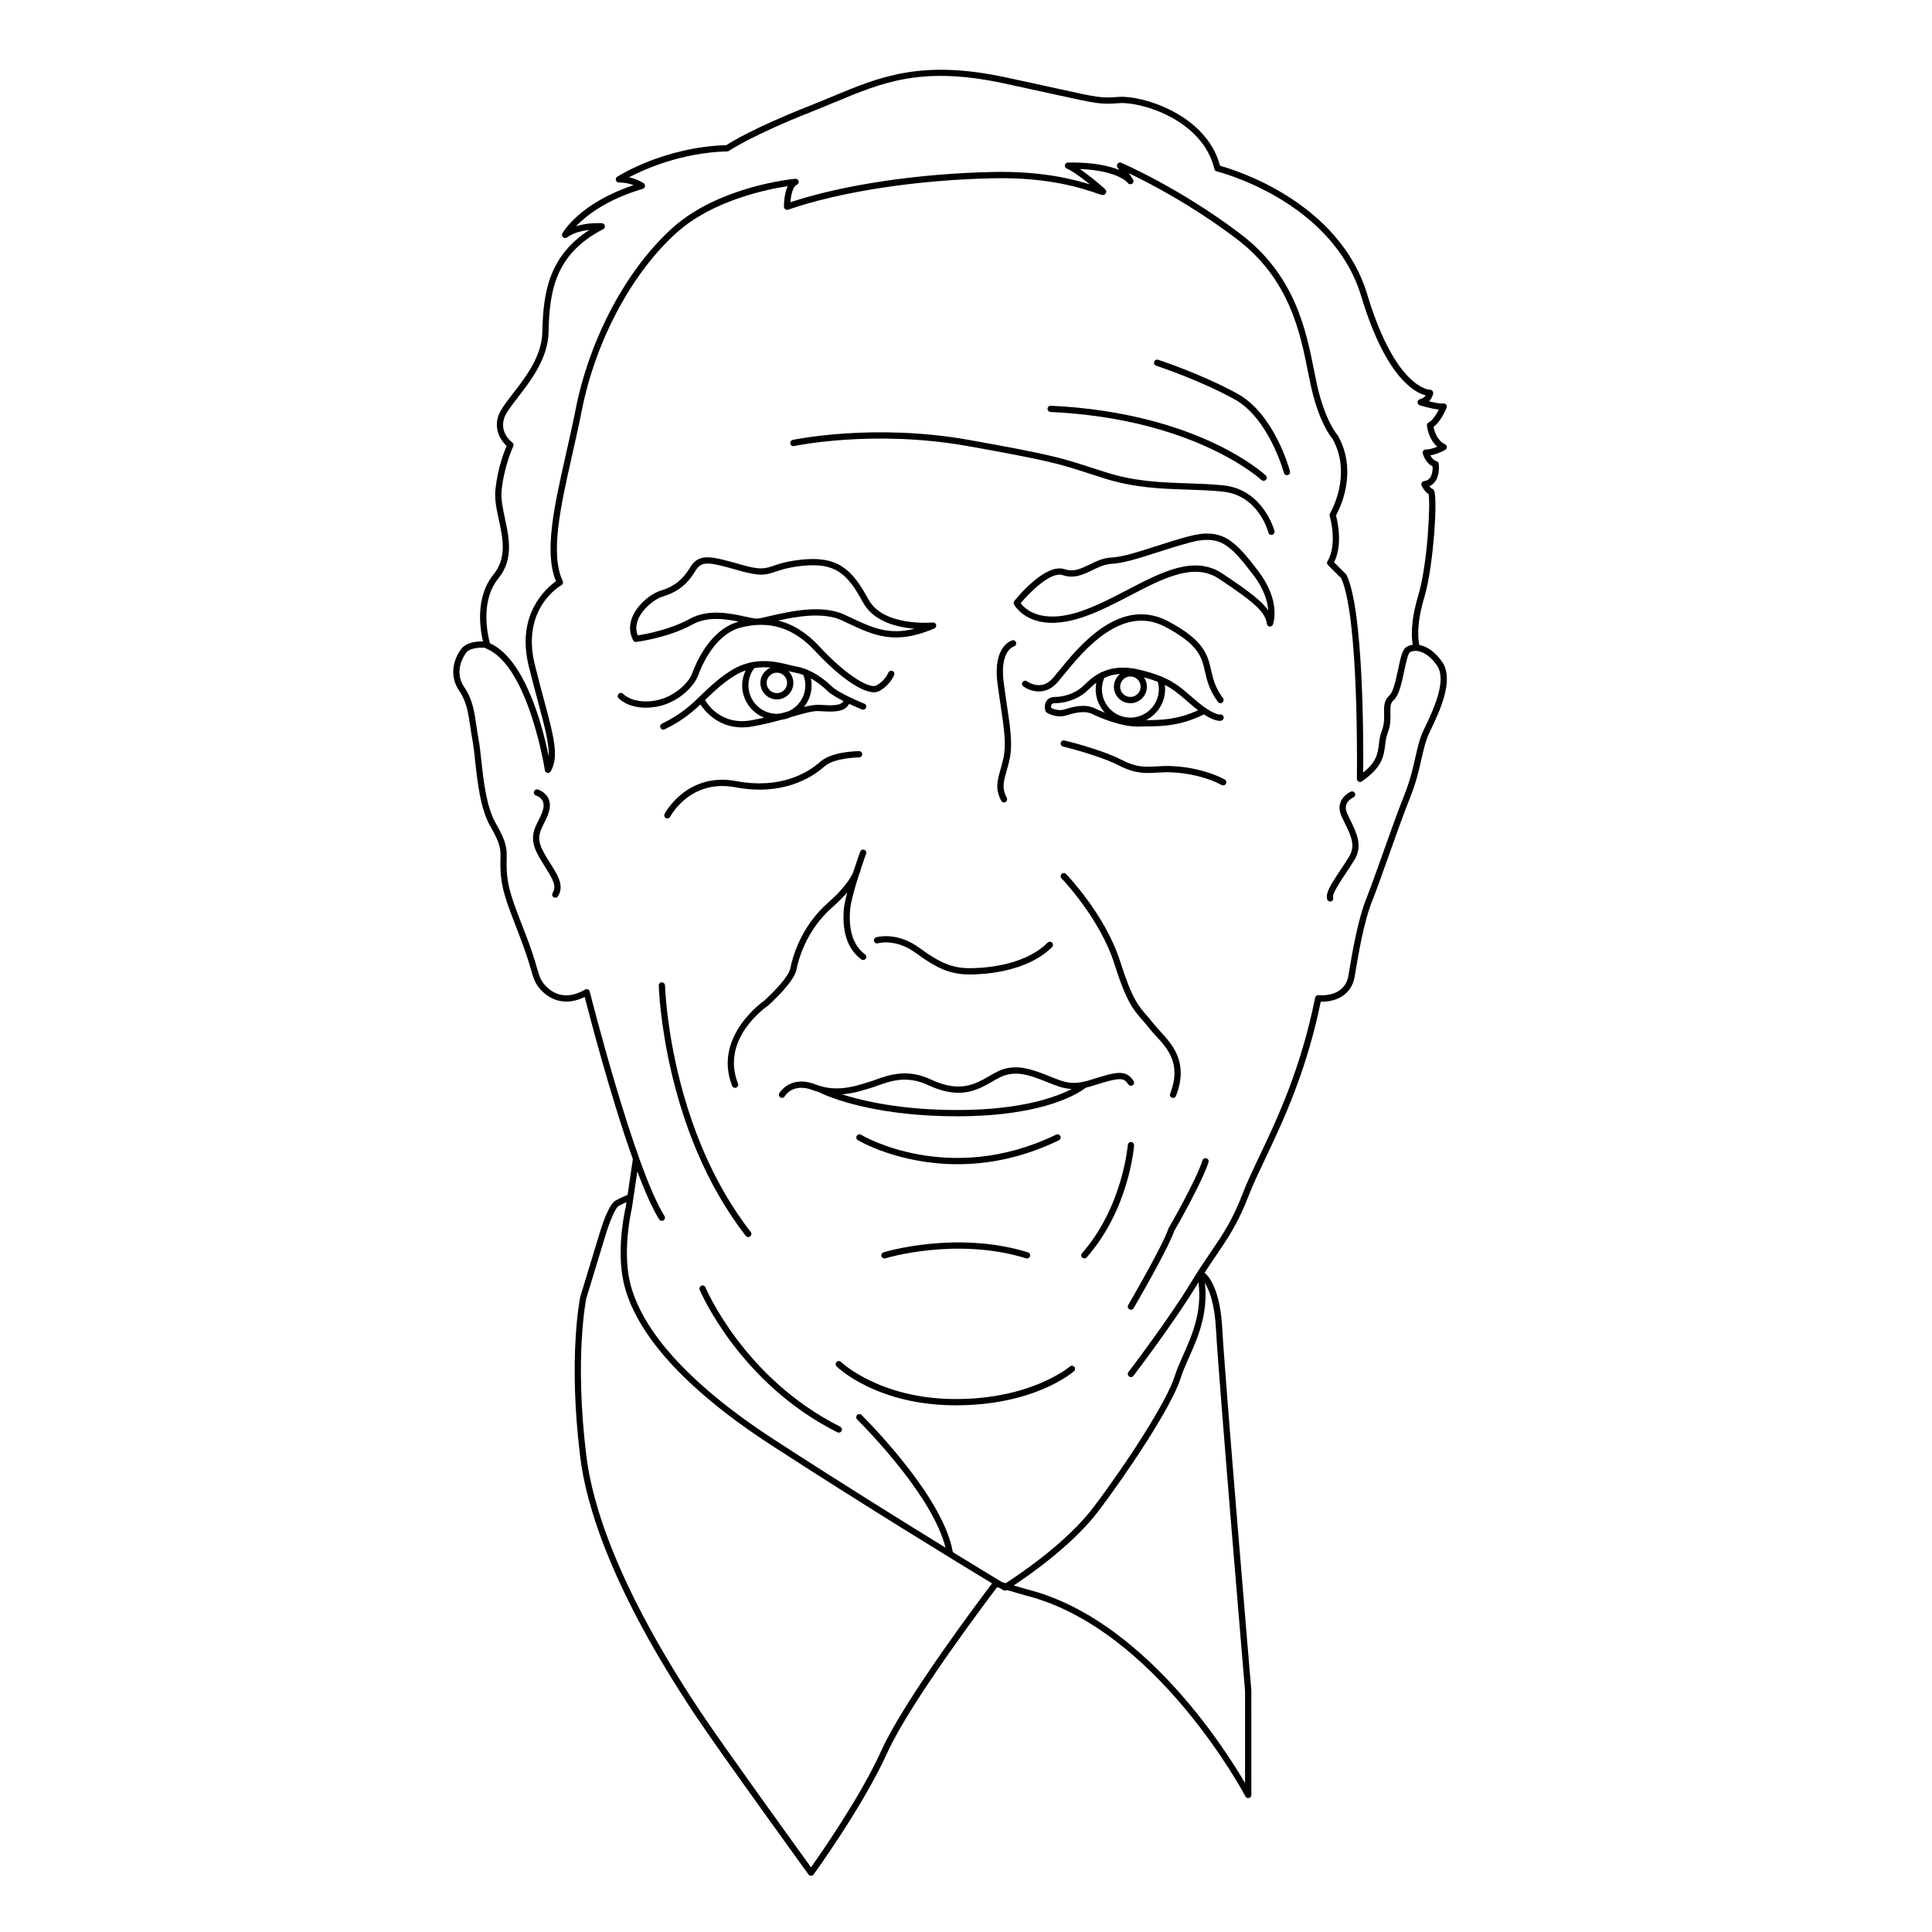 <?xml version="1.0" encoding="UTF-8"?>
<!-- The Best Svg Icon site in the world: iconSvg.co, Visit us! https://iconsvg.co -->
<svg fill="#000000" width="800px" height="800px" version="1.1" viewBox="144 144 512 512" xmlns="http://www.w3.org/2000/svg">
 <g>
  <path d="m433.71 431.7c7.223-2.305 8.094-2.144 9.316-0.328 0.258 0.379 0.773 0.48 1.152 0.227 0.379-0.258 0.48-0.773 0.227-1.152-2.055-3.055-4.481-2.469-11.199-0.328-4.941 1.574-6.969 0.758-10.648-0.727-1.238-0.5-2.644-1.066-4.383-1.633-6.188-2.016-9.16-0.27-12.035 1.426-0.52 0.305-1.039 0.609-1.578 0.891-3.316 1.73-7.121 3.156-13.895-0.016-6.273-2.934-11.227-1.148-14.5 0.031-0.594 0.215-1.133 0.41-1.625 0.555l-1.008 0.309c-3.219 1.004-8.078 2.516-13.391 0.441-6.785-2.644-9.602 2.281-9.629 2.336-0.219 0.398-0.074 0.898 0.324 1.121 0.129 0.07 0.266 0.105 0.402 0.105 0.289 0 0.574-0.152 0.727-0.422 0.086-0.152 2.18-3.707 7.57-1.594 0.469 0.184 0.926 0.301 1.387 0.434 0.012 0.008 0.02 0.02 0.027 0.023 0.5 0.266 12.441 6.426 36.699 6.426h0.66c23.195-0.105 32.098-6.504 33.441-7.586 0.609-0.141 1.258-0.316 1.957-0.539zm-35.406 6.465h-0.633c-14.676 0-24.852-2.344-30.539-4.156 2.75-0.203 5.148-0.926 6.894-1.469l0.984-0.301c0.52-0.152 1.09-0.359 1.719-0.586 3.199-1.152 7.582-2.738 13.234-0.09 7.461 3.492 11.848 1.824 15.371-0.016 0.566-0.297 1.109-0.613 1.652-0.934 2.676-1.574 5.203-3.059 10.68-1.273 1.684 0.547 3.059 1.105 4.273 1.594 2.172 0.875 3.93 1.559 6.078 1.664-4.152 2.137-13.262 5.488-29.715 5.566z"/>
  <path d="m454.58 434.9c0.098 0.039 0.199 0.059 0.301 0.059 0.332 0 0.648-0.199 0.773-0.531 3.434-8.844-0.961-13.625-4.168-17.113-0.672-0.73-1.309-1.422-1.832-2.098-0.629-0.809-1.207-1.465-1.754-2.094-2.18-2.488-3.906-4.449-7.012-14.242-3.938-12.414-13.953-22.82-14.375-23.258-0.32-0.328-0.844-0.336-1.176-0.016-0.328 0.32-0.336 0.844-0.016 1.176 0.102 0.105 10.164 10.559 13.984 22.602 3.211 10.125 5.035 12.203 7.344 14.836 0.531 0.605 1.086 1.238 1.691 2.016 0.566 0.73 1.227 1.445 1.922 2.203 3.234 3.519 6.898 7.508 3.844 15.391-0.168 0.422 0.043 0.906 0.473 1.07z"/>
  <path d="m425 445.08c-0.199-0.414-0.699-0.586-1.109-0.387-28.492 13.805-51.477 0.176-51.703 0.039-0.391-0.242-0.902-0.113-1.141 0.277s-0.113 0.902 0.277 1.141c0.156 0.098 10.719 6.379 26.414 6.379 7.887 0 17.07-1.586 26.879-6.34 0.41-0.199 0.582-0.699 0.383-1.109z"/>
  <path d="m378.14 475.88c-0.438 0.137-0.68 0.602-0.543 1.043 0.137 0.438 0.602 0.68 1.039 0.547 0.188-0.059 18.77-5.734 37.297 0 0.082 0.027 0.164 0.039 0.246 0.039 0.355 0 0.684-0.23 0.793-0.586 0.137-0.438-0.109-0.902-0.547-1.039-19.035-5.898-38.098-0.062-38.285-0.004z"/>
  <path d="m427.52 506.14c-0.098 0.086-10.121 8.621-30.227 8.621-20.086 0-30.32-9.734-30.422-9.832-0.328-0.32-0.852-0.316-1.172 0.016-0.32 0.328-0.312 0.852 0.016 1.172 0.43 0.422 10.777 10.305 31.582 10.305 20.777 0 30.902-8.664 31.324-9.031 0.344-0.301 0.379-0.824 0.078-1.172-0.309-0.344-0.836-0.379-1.18-0.078z"/>
  <path d="m443.77 446.65c-0.453-0.031-0.855 0.309-0.891 0.766-0.012 0.164-1.332 16.387-12.137 28.703-0.301 0.344-0.27 0.871 0.078 1.172 0.156 0.137 0.352 0.207 0.547 0.207 0.23 0 0.461-0.098 0.625-0.281 11.172-12.734 12.496-28.992 12.547-29.68 0.031-0.457-0.309-0.855-0.77-0.887z"/>
  <path d="m371.65 375.76c0.375-0.855 0.5-1.418 0.539-1.648 0.73-2.199 1.316-3.812 1.332-3.856 0.156-0.43-0.066-0.91-0.496-1.062-0.43-0.152-0.906 0.066-1.062 0.496-0.074 0.207-0.934 2.578-1.867 5.488-0.695 1.543-2.402 4.324-6.574 7.973-7.512 6.57-9.609 15.039-10.074 17.477-0.449 2.367-5.242 7.055-6.969 8.598-0.137 0.094-13.613 9.465-8.453 22.547 0.129 0.324 0.441 0.527 0.773 0.527 0.102 0 0.203-0.02 0.305-0.059 0.426-0.168 0.637-0.652 0.469-1.078-4.672-11.84 7.328-20.215 7.926-20.629 0.707-0.629 6.941-6.242 7.582-9.594 0.441-2.309 2.426-10.316 9.535-16.539 1.633-1.43 2.902-2.734 3.91-3.91-0.465 1.773-0.82 3.418-0.91 4.582-0.465 6.113 1.094 10.547 4.633 13.176 0.148 0.109 0.32 0.164 0.496 0.164 0.254 0 0.504-0.113 0.668-0.336 0.273-0.367 0.195-0.887-0.172-1.16-3.051-2.266-4.387-6.207-3.965-11.715 0.152-2.133 1.309-6.121 2.375-9.441z"/>
  <path d="m400.66 400.58c-4.348-0.066-7.617-1.418-12.945-5.344-5.996-4.418-11.293-2.91-11.516-2.844-0.438 0.133-0.688 0.594-0.559 1.031 0.129 0.441 0.59 0.695 1.031 0.562 0.191-0.059 4.758-1.316 10.059 2.586 5.652 4.164 9.16 5.594 13.906 5.668 0.125 0 0.277 0.004 0.453 0.004 3.269 0 14.957-0.496 21.723-7.262 0.324-0.324 0.324-0.852 0-1.176-0.324-0.324-0.852-0.324-1.176 0-6.66 6.656-18.641 6.801-20.977 6.773z"/>
  <path d="m342.3 471.84c0.18 0 0.359-0.059 0.512-0.176 0.363-0.281 0.426-0.805 0.145-1.168-21.629-27.734-22.711-64.984-22.719-65.355-0.008-0.461-0.391-0.777-0.848-0.812-0.461 0.008-0.824 0.391-0.812 0.848 0.008 0.379 1.094 38.164 23.07 66.344 0.16 0.211 0.406 0.32 0.652 0.32z"/>
  <path d="m463.73 450.96c-0.438-0.141-0.906 0.098-1.047 0.535-1.762 5.473-8.906 17.852-8.98 17.977-0.027 0.047-0.051 0.098-0.07 0.152-1.539 4.617-10.547 20.055-10.641 20.211-0.23 0.395-0.098 0.902 0.297 1.137 0.133 0.078 0.277 0.113 0.418 0.113 0.285 0 0.562-0.148 0.719-0.41 0.371-0.637 9.09-15.57 10.754-20.441 0.652-1.129 7.316-12.742 9.082-18.223 0.145-0.441-0.094-0.914-0.531-1.051z"/>
  <path d="m520.95 315.13c-0.27-0.086-0.539-0.152-0.809-0.203-0.211-0.848-0.992-4.922 1.301-12.562 2.461-8.203 3.625-26.594 2.574-28.441-0.113-0.195-0.383-0.422-0.605-0.477-0.148-0.039-0.387-0.277-0.629-0.602 0.586-0.254 1.082-0.641 1.484-1.164 1.402-1.832 1.027-4.664 1.012-4.785-0.047-0.324-0.273-0.59-0.59-0.68-0.785-0.23-1.316-0.938-1.637-1.535 2.043-0.348 3.879-1.426 3.969-1.48 0.266-0.156 0.422-0.449 0.406-0.758-0.016-0.309-0.199-0.582-0.48-0.711-2.106-0.977-2.836-3.516-3.055-4.602 1.965-1.406 3.316-4.688 3.477-5.086 0.109-0.273 0.066-0.586-0.117-0.816-0.184-0.234-0.473-0.352-0.766-0.312-0.742 0.102-2.34-0.203-3.801-0.566 0.969-0.934 1.117-2.066 1.125-2.133 0.027-0.238-0.055-0.477-0.215-0.656-0.16-0.176-0.395-0.289-0.637-0.273-0.094-0.016-9.039-0.145-16.602-25.207-7.414-24.574-34.992-33.039-39.031-34.152-3.621-13.699-20.762-18.695-26.77-18.254-4.812 0.34-5.039 0.293-16.809-2.297-3.367-0.742-7.672-1.691-13.281-2.891-22.262-4.769-33.266-0.18-46 5.137-1.953 0.816-3.961 1.652-6.07 2.484-14.523 5.727-20.719 9.578-21.91 10.359-16.547 0.52-28.426 8.062-28.926 8.383-0.309 0.203-0.449 0.59-0.34 0.945s0.438 0.617 0.82 0.582c1.484-0.047 2.844 0.312 3.856 0.695-14.281 4.762-18.676 12.441-18.863 12.781-0.188 0.34-0.113 0.766 0.176 1.023 0.293 0.258 0.723 0.277 1.039 0.051 1.75-1.273 4.082-1.797 5.961-2.004-11.066 7.098-12.266 17.25-12.484 27.109-0.141 6.383-4.383 11.863-7.789 16.266-1.84 2.375-3.426 4.43-3.941 6.144-1.074 3.578 0.785 6.394 2.266 7.723-0.676 1.578-2.418 6.07-2.977 11.664-0.25 2.5 0.32 5.148 0.922 7.953 1.062 4.941 2.16 10.055-1.418 14.461-4.922 6.059-3.57 14.469-2.781 17.742-1.121-0.035-4.285 0.055-5.754 1.965-1.996 2.594-3.336 7.062-0.555 11.121 1.961 2.859 2.414 5.953 2.938 9.531 0.172 1.16 0.348 2.375 0.586 3.648 0.262 1.41 0.461 3.223 0.688 5.324 0.625 5.738 1.402 12.883 4.129 17.574 2.676 4.598 2.644 6.012 2.586 8.578-0.016 0.801-0.035 1.699 0.016 2.809 0.23 4.805 1.336 7.981 4.695 16.559 1.969 5.027 2.801 7.879 3.352 9.766 0.379 1.293 0.648 2.223 1.074 3.168 0.617 1.375 2.508 3.969 5.68 4.988 2.359 0.758 4.883 0.484 7.512-0.812 1.293 5.055 6.91 26.605 12.762 42.977l-1.398 9.477c-0.652 0.27-1.91 0.816-3.137 1.469-1.859 0.992-3.723 6.852-4.25 8.621l-5.148 16.902c-0.035 0.156-3.309 15.836-0.012 42.52 1.566 12.676 8.148 34.855 30.605 68.547 6.57 9.855 29.656 41.719 29.887 42.039 0.156 0.215 0.363 0.352 0.672 0.344 0.266 0 0.516-0.125 0.672-0.34 0.129-0.176 13.023-17.887 19.547-32.281 6.012-13.27 26.203-40.051 29.09-43.852l0.66 0.191c0.609 0.367 0.941 0.566 0.973 0.586 0.266 0.16 0.598 0.156 0.863-0.004 0 0 0.02-0.012 0.059-0.035l5.184 1.492c34.531 8.852 57.848 52.766 58.078 53.211 0.176 0.34 0.562 0.512 0.934 0.422 0.371-0.09 0.633-0.422 0.633-0.805l-0.004-27.676c-0.07-0.828-7.019-82.957-7.691-95.695-0.535-10.199-3.289-13.828-4.695-15.035 1.051-1.617 2.039-3.082 2.949-4.418 3.18-4.672 5.93-8.703 8.707-15.961 1.09-2.84 2.602-6.023 4.352-9.711 4.625-9.738 10.941-23.031 14.777-41.75 3.07 0.141 8.059-1.125 8.977-6.629 1.016-6.102 2.41-14.461 4.703-20.195 1.043-2.606 2.574-6.918 4.199-11.484 1.898-5.34 4.047-11.391 5.758-15.668 1.668-4.172 2.402-7.449 3.051-10.34 0.582-2.594 1.082-4.836 2.133-7.039l0.242-0.508c2.402-5.027 6.418-13.438 3.082-18.203-1.93-2.742-3.898-3.82-5.211-4.242zm-244.88-17.836c4.082-5.023 2.844-10.777 1.754-15.855-0.574-2.676-1.117-5.199-0.895-7.441 0.656-6.551 3.066-11.668 3.09-11.719 0.172-0.363 0.059-0.801-0.27-1.035-0.137-0.098-3.34-2.445-2.176-6.324 0.426-1.418 1.926-3.359 3.664-5.602 3.367-4.352 7.984-10.312 8.137-17.246 0.234-10.586 1.52-20.641 14.484-27.34 0.328-0.172 0.508-0.539 0.434-0.902s-0.383-0.637-0.75-0.664c-0.188-0.016-3.555-0.25-6.883 0.777 2.668-2.773 8.066-7.062 17.691-9.902 0.309-0.09 0.539-0.352 0.586-0.672 0.047-0.32-0.094-0.637-0.359-0.816-0.086-0.059-1.637-1.074-3.875-1.574 4.211-2.203 13.969-6.535 26.066-6.863 0.16-0.004 0.316-0.055 0.449-0.148 0.059-0.039 6.031-4.109 21.781-10.32 2.117-0.836 4.137-1.68 6.102-2.496 12.996-5.422 23.258-9.707 45.016-5.043 5.609 1.203 9.906 2.148 13.273 2.891 11.77 2.594 12.23 2.695 17.281 2.332 5.688-0.395 22.043 4.348 25.156 17.465 0.07 0.305 0.309 0.543 0.613 0.617 0.305 0.074 30.625 7.652 38.32 33.148 6.488 21.504 14.168 25.496 17.074 26.227-0.258 0.383-0.723 0.809-1.547 1.012-0.363 0.09-0.617 0.41-0.629 0.781-0.008 0.371 0.23 0.707 0.586 0.816 0.371 0.113 3.055 0.93 5.066 1.141-0.629 1.246-1.652 2.902-2.707 3.434-0.309 0.156-0.488 0.484-0.453 0.828 0.016 0.168 0.395 3.582 2.758 5.586-0.848 0.359-1.996 0.738-3.066 0.738-0.258 0-0.504 0.121-0.66 0.324-0.156 0.207-0.211 0.473-0.141 0.723 0.031 0.109 0.699 2.496 2.617 3.422 0.031 0.734-0.016 2.16-0.723 3.078-0.367 0.477-0.867 0.746-1.535 0.832-0.262 0.035-0.496 0.191-0.625 0.422s-0.137 0.512-0.027 0.754c0.141 0.305 0.836 1.699 1.848 2.223 0.5 2.426-0.223 18.531-2.758 26.98-2.141 7.133-1.742 11.359-1.426 12.984-0.68 0.09-1.301 0.32-1.809 0.684-0.949 0.676-1.391 2.57-2.09 5.859-0.562 2.652-1.266 5.953-2.285 6.867-1.504 1.355-1.469 3.012-1.426 4.762 0.031 1.352 0.066 2.887-0.602 4.606-0.492 1.27-0.641 2.457-0.781 3.602-0.293 2.375-0.57 4.629-4.156 7.484 0.07-8.172 0.102-42.914-4.398-52.332-0.039-0.086-0.098-0.164-0.164-0.23l-3.16-3.16c0.766-1.449 2.238-5.422 0.52-12.422 1.039-1.863 5.863-11.496 0.516-21.121-0.031-0.059-0.074-0.113-0.117-0.164-0.031-0.035-3.281-3.644-5.453-13.418-0.262-1.18-0.516-2.449-0.781-3.793-2.106-10.582-4.992-25.074-19.441-36.062-15.965-12.141-31.477-18.82-31.633-18.887-0.336-0.145-0.73-0.051-0.965 0.234-0.234 0.281-0.254 0.684-0.051 0.992l0.465 0.695c-2.574-1.086-6.809-2.098-13.59-1.984-0.402 0.008-0.734 0.301-0.801 0.695-0.066 0.395 0.164 0.785 0.543 0.918 0.02 0.008 1.719 0.645 6.09 4.176-4.523-1.418-12.961-3.527-25.293-3.301-19.961 0.387-40.055 3.379-54.09 8.027 0.16-1.965 0.699-4.219 1.691-4.617 0.383-0.152 0.598-0.566 0.5-0.965-0.098-0.402-0.469-0.672-0.883-0.633-0.816 0.074-20.102 1.961-32.383 12.879-12.203 10.848-22.102 29.32-25.832 48.207-0.785 3.973-1.68 7.941-2.547 11.777-3.144 13.949-5.875 26.047-2.664 33.785-2.41 1.695-10.637 8.629-7.227 22.457 0.875 3.559 1.719 6.691 2.461 9.465 1.785 6.652 2.996 11.156 2.816 14.383-1.578-7.738-6.184-25.656-15.555-29.863-0.52-1.883-2.723-11.078 2.231-17.172zm101.56 310.5c-5.602 12.359-15.98 27.23-18.707 31.055-3.875-5.352-23.258-32.18-29.176-41.055-22.277-33.422-28.797-55.332-30.34-67.832-3.262-26.375-0.043-41.812-0.031-41.898l5.133-16.844c0.988-3.312 2.582-7.176 3.441-7.633 0.719-0.383 1.461-0.734 2.07-1.004l-0.176 1.207c-0.094 0.387-2.285 9.613-0.918 18.277 2.219 14.047 15.832 29.555 39.363 44.844 25.121 16.32 50.211 31.613 58.621 36.703-2.906 3.828-23.199 30.75-29.281 44.18zm88.629-111.4c0.672 12.766 7.625 94.918 7.691 95.676v24.449c-5.828-9.941-27.469-43.559-57.547-51.27l-3.766-1.082c4.606-3.047 15.863-10.973 22.527-19.793 7.606-10.074 19.367-27.621 21.699-35.102 0.543-1.734 1.355-3.566 2.219-5.504 2.305-5.18 5.117-11.5 4.231-19.766 1.156 1.848 2.582 5.484 2.945 12.391zm55.312-159.54-0.242 0.508c-1.129 2.371-1.648 4.695-2.254 7.387-0.633 2.832-1.352 6.039-2.973 10.086-1.723 4.309-3.879 10.375-5.781 15.727-1.617 4.551-3.144 8.848-4.176 11.426-2.359 5.902-3.769 14.359-4.801 20.539-0.984 5.918-7.629 5.227-7.91 5.195-0.426-0.039-0.824 0.238-0.91 0.664-3.777 18.895-10.145 32.297-14.793 42.082-1.766 3.715-3.289 6.926-4.402 9.828-2.711 7.074-5.277 10.848-8.527 15.621-1.539 2.258-3.281 4.816-5.211 8.008-5.793 9.578-16.438 23.547-16.543 23.684-0.277 0.363-0.207 0.887 0.156 1.164 0.152 0.113 0.328 0.172 0.504 0.172 0.25 0 0.496-0.113 0.66-0.324 0.105-0.141 10.805-14.176 16.645-23.836 0.207-0.34 0.402-0.648 0.602-0.973 0.969 7.973-1.68 13.953-4.047 19.277-0.883 1.98-1.715 3.856-2.285 5.684-2.062 6.617-12.523 22.785-21.441 34.594-7.059 9.348-19.477 17.719-23.117 20.062-0.07 0.047-0.137 0.086-0.199 0.129l-0.969-0.277c-2.051-1.234-6.703-4.055-13.047-7.945-2.363-13.887-20.527-32.684-24.18-36.344-0.324-0.324-0.852-0.324-1.176 0-0.324 0.324-0.324 0.848 0 1.176 3.457 3.465 20.168 20.746 23.41 33.973-11.785-7.246-28.57-17.699-45.375-28.613-23.129-15.027-36.484-30.141-38.629-43.711-1.316-8.328 0.871-17.535 0.906-17.699l1.43-9.672c1.992 5.281 3.977 9.805 5.797 12.703 0.156 0.25 0.426 0.391 0.703 0.391 0.152 0 0.305-0.039 0.441-0.125 0.387-0.246 0.508-0.758 0.262-1.145-7.984-12.715-19.695-59.031-19.812-59.5-0.062-0.254-0.242-0.461-0.484-0.562-0.238-0.102-0.516-0.082-0.738 0.047-2.551 1.484-4.949 1.883-7.129 1.184-2.617-0.84-4.199-3.039-4.672-4.086-0.379-0.844-0.625-1.684-0.996-2.953-0.559-1.914-1.402-4.812-3.402-9.91-3.285-8.383-4.367-11.477-4.582-16.027-0.051-1.062-0.031-1.926-0.016-2.695 0.059-2.68 0.098-4.449-2.812-9.449-2.551-4.387-3.309-11.336-3.914-16.918-0.234-2.133-0.434-3.973-0.707-5.445-0.234-1.254-0.406-2.445-0.574-3.59-0.555-3.785-1.031-7.055-3.211-10.234-3-4.375 0.133-8.691 0.5-9.168 1.004-1.305 3.734-1.375 4.703-1.301 0.098 0.012 0.188-0.004 0.273-0.027 0.086 0.102 0.191 0.184 0.316 0.234 11.195 4.519 15.516 32 15.559 32.273 0.051 0.348 0.32 0.625 0.664 0.691 0.348 0.059 0.695-0.094 0.871-0.398 2.273-3.887 0.844-9.219-1.758-18.898-0.742-2.766-1.582-5.891-2.453-9.434-3.641-14.781 6.629-20.781 7.066-21.031 0.379-0.215 0.531-0.688 0.344-1.082-3.418-7.18-0.551-19.898 2.488-33.367 0.867-3.852 1.766-7.828 2.555-11.824 3.664-18.547 13.359-36.668 25.309-47.285 9.516-8.457 23.852-11.355 29.262-12.18-0.938 1.969-1 4.727-1 5.449 0 0.27 0.129 0.52 0.348 0.676s0.5 0.195 0.754 0.109c13.922-4.82 34.383-7.934 54.73-8.328 14.645-0.289 23.668 2.82 27.066 3.988 1.453 0.5 1.996 0.691 2.383 0.004 0.395-0.695 0.043-0.988-1.641-2.402l-0.137-0.113c-2.188-1.852-3.856-3.098-5.078-3.93 10.172 0.402 12.68 3.652 12.699 3.68 0.258 0.379 0.77 0.473 1.148 0.219 0.379-0.258 0.48-0.77 0.227-1.148l-1.09-1.633c5.07 2.422 16.723 8.402 28.633 17.461 13.949 10.609 16.762 24.746 18.816 35.066 0.27 1.355 0.523 2.637 0.789 3.828 2.129 9.574 5.246 13.484 5.785 14.105 5.273 9.602-0.645 19.578-0.707 19.68-0.117 0.191-0.148 0.422-0.094 0.637 2.117 8.25-0.512 11.93-0.535 11.961-0.254 0.332-0.223 0.797 0.07 1.09l3.519 3.519c4.773 10.34 4.164 52.703 4.156 53.133-0.004 0.309 0.164 0.598 0.438 0.746 0.273 0.148 0.605 0.129 0.863-0.047 5.465-3.754 5.832-6.742 6.188-9.625 0.133-1.094 0.262-2.125 0.68-3.203 0.789-2.031 0.746-3.812 0.715-5.246-0.039-1.738-0.02-2.68 0.879-3.488 1.418-1.277 2.121-4.574 2.797-7.758 0.379-1.785 0.953-4.481 1.43-4.856 0.52-0.371 1.543-0.617 2.856-0.195 1.07 0.344 2.695 1.25 4.356 3.617 2.781 3.965-0.977 11.828-3.219 16.527z"/>
  <path d="m501.04 359.64c-0.422-0.938-0.496-1.781-0.211-2.508 0.469-1.207 1.773-1.793 1.816-1.812 0.422-0.18 0.621-0.664 0.441-1.086-0.176-0.422-0.664-0.621-1.086-0.445-0.078 0.035-1.973 0.848-2.711 2.723-0.457 1.164-0.379 2.445 0.238 3.812 0.281 0.625 0.586 1.242 0.887 1.859 1.539 3.141 2.867 5.852 1.191 8.695-0.645 1.094-1.469 2.332-2.266 3.527-2.629 3.938-4.207 6.426-3.598 7.984 0.129 0.328 0.441 0.527 0.773 0.527 0.102 0 0.203-0.02 0.301-0.059 0.426-0.168 0.637-0.648 0.469-1.078-0.324-0.828 2.027-4.352 3.434-6.457 0.812-1.215 1.652-2.473 2.316-3.606 2.129-3.617 0.469-7-1.133-10.27-0.293-0.602-0.59-1.203-0.863-1.809z"/>
  <path d="m287.72 369.16c-1.504-3.082-0.652-4.773 0.426-6.914 0.48-0.949 0.973-1.934 1.324-3.121 0.418-1.414 0.332-2.672-0.25-3.738-0.887-1.617-2.617-2.137-2.691-2.16-0.438-0.129-0.895 0.125-1.023 0.562s0.121 0.898 0.559 1.031c0.277 0.086 2.676 0.906 1.816 3.836-0.305 1.043-0.766 1.957-1.215 2.844-1.129 2.246-2.301 4.566-0.434 8.391 0.715 1.465 1.57 2.812 2.32 4.004 1.961 3.102 3.019 4.941 1.906 6.734-0.242 0.391-0.121 0.902 0.27 1.145 0.137 0.086 0.289 0.125 0.438 0.125 0.277 0 0.551-0.141 0.707-0.395 1.715-2.762-0.047-5.551-1.914-8.5-0.773-1.211-1.562-2.465-2.238-3.844z"/>
  <path d="m329.01 323c0.91-2.523 4.418-10.895 11.27-12.68 7.594-1.977 14.039 0.039 19.695 6.172 6.043 6.547 13.637 12.379 16.98 10.66 2.887-1.484 3.969-4.168 4.012-4.281 0.168-0.426-0.043-0.906-0.465-1.074-0.426-0.164-0.906 0.039-1.078 0.465-0.008 0.02-0.918 2.227-3.231 3.418-1.789 0.914-8.031-2.762-15-10.312-3.367-3.648-7-5.938-10.957-6.91 4.922-1.09 11.938-2.332 16.824-0.066l1.594 0.746c6.988 3.285 12.508 5.879 22.957 1.418 0.379-0.16 0.578-0.574 0.477-0.969-0.102-0.398-0.477-0.656-0.887-0.621-0.129 0.012-13.082 1.203-17.066-6.137-4.328-7.969-8.109-11.578-17.906-10.5-3.707 0.406-5.742 1.098-7.231 1.602-2.285 0.773-3.434 1.164-8.293-0.215-8.34-2.367-11.461-3.25-13.84 0.711-1.914 3.195-4.223 5.012-7.715 6.082-2.648 0.809-6.207 3.66-7.582 7.027-0.875 2.141-0.793 4.269 0.23 6.156 0.148 0.27 0.426 0.434 0.73 0.434 0.035 0 0.07-0.004 0.105-0.008 0.344-0.043 8.492-1.09 14.895-4.629 3.926-2.168 8.672-1.488 12.242-0.742-7.582 2.031-11.355 10.988-12.332 13.695-0.945 2.617-5.062 6.609-10.34 7.305-5.422 0.719-7.832-1.715-7.91-1.801-0.277-0.355-0.789-0.426-1.152-0.152-0.367 0.277-0.441 0.797-0.168 1.164 0.023 0.027 2.195 2.586 7.266 2.586 0.676 0 1.402-0.047 2.184-0.148 6.207-0.82 10.645-5.492 11.691-8.395zm-2.277-14.969c-5.16 2.852-11.734 4.043-13.711 4.348-0.547-1.312-0.516-2.731 0.094-4.223 1.172-2.871 4.305-5.387 6.531-6.066 3.918-1.199 6.508-3.238 8.652-6.816 0.797-1.328 1.637-1.926 3.223-1.926 1.727 0 4.336 0.711 8.738 1.961 5.359 1.52 6.836 1.02 9.281 0.191 1.492-0.508 3.352-1.137 6.879-1.523 8.965-0.992 12.137 2.035 16.266 9.641 2.816 5.188 9.168 6.644 13.691 6.996-6.91 1.766-11.301-0.301-17.008-2.981l-1.602-0.75c-5.996-2.781-14.508-0.828-19.59 0.336-1.688 0.387-3.148 0.758-3.781 0.707-0.621-0.016-1.656-0.242-2.848-0.504-3.906-0.859-9.801-2.16-14.816 0.609z"/>
  <path d="m373.04 330.47c-0.066-0.027-6.66-2.68-8.633-4.578-2.07-1.996-4.207-3.445-6.375-4.352-0.121-0.098-0.262-0.152-0.414-0.172-0.867-0.336-1.738-0.59-2.617-0.746-0.594-0.105-1.25-0.27-1.965-0.445-2.473-0.609-5.766-1.41-9.523-0.73-0.156-0.012-0.312 0.012-0.449 0.086-1.934 0.406-3.981 1.211-6.102 2.652-3.062 2.086-5.102 4.051-7.07 5.953-2.75 2.652-5.348 5.16-10.473 7.637-0.414 0.199-0.586 0.695-0.387 1.109 0.145 0.297 0.441 0.469 0.746 0.469 0.121 0 0.246-0.027 0.359-0.082 4.473-2.16 7.082-4.324 9.477-6.578 0.75 1.18 4.273 6.078 11.059 6.078 0.84 0 1.73-0.074 2.668-0.242 2.973-0.527 5.535-1.172 7.789-1.793 0.867-0.117 1.699-0.355 2.473-0.699 0.152-0.043 0.328-0.094 0.48-0.137 2.996-0.871 5.359-1.566 7.055-1.449 3.441 0.223 6.68 0.414 7.883-1.926 1.781 0.836 3.273 1.438 3.402 1.488 0.426 0.172 0.91-0.039 1.078-0.461 0.172-0.43-0.035-0.914-0.461-1.082zm-20.449-5.496c0 1.492-1.215 2.711-2.711 2.711-1.492 0-2.711-1.215-2.711-2.711 0-1.492 1.215-2.711 2.711-2.711 1.496 0 2.711 1.215 2.711 2.711zm-4.363-4.043c-1.594 0.652-2.719 2.219-2.719 4.043 0 2.41 1.961 4.371 4.371 4.371 2.41 0 4.371-1.961 4.371-4.371 0-1.219-0.504-2.32-1.312-3.117 0.633 0.156 1.23 0.297 1.77 0.395 0.719 0.129 1.438 0.328 2.156 0.594 0.352 0.887 0.559 1.816 0.559 2.781 0 3.055-1.832 5.68-4.453 6.863-0.637 0.184-1.301 0.375-2.008 0.57-0.355 0.051-0.715 0.109-1.082 0.109-4.16 0-7.543-3.383-7.543-7.543 0-1.66 0.57-3.266 1.574-4.578 1.527-0.266 2.969-0.258 4.316-0.117zm-5.172 13.961c-8.332 1.469-11.984-4.981-12.137-5.258-0.023-0.039-0.059-0.066-0.086-0.102 0.07-0.07 0.141-0.137 0.211-0.203 1.922-1.855 3.906-3.773 6.852-5.777 1.277-0.867 2.516-1.473 3.719-1.898-0.594 1.234-0.938 2.586-0.938 3.973 0 3.887 2.426 7.211 5.84 8.559-1.094 0.25-2.238 0.488-3.461 0.707zm18.188-4.102c-1.199-0.074-2.574 0.168-4.172 0.566 1.258-1.574 2.012-3.562 2.012-5.731 0-0.621-0.066-1.234-0.188-1.832 1.469 0.812 2.922 1.91 4.356 3.293 0.914 0.883 2.598 1.859 4.273 2.707-0.684 1.246-2.938 1.207-6.281 0.996z"/>
  <path d="m464.96 321.62c-0.93-4.062-1.805-7.902-11.387-12.973-12.734-6.738-23.574 6.547-28.785 12.934-1.004 1.23-1.793 2.199-2.324 2.695-2.891 2.699-6.156 0.379-6.297 0.277-0.367-0.266-0.891-0.191-1.16 0.18-0.27 0.367-0.191 0.887 0.176 1.16 1.543 1.141 5.285 2.527 8.414-0.402 0.613-0.574 1.438-1.582 2.477-2.859 4.93-6.043 15.188-18.621 26.719-12.516 8.906 4.715 9.668 8.031 10.543 11.871 0.527 2.309 1.125 4.922 3.434 8.027 0.164 0.219 0.414 0.336 0.668 0.336 0.172 0 0.344-0.055 0.496-0.164 0.367-0.273 0.445-0.793 0.172-1.16-2.098-2.824-2.633-5.156-3.144-7.406z"/>
  <path d="m459.07 286.12c-3.184 0.848-6.285 1.844-9.02 2.723-4.637 1.488-8.641 2.773-11.512 2.906-2.184 0.105-4.019 0.992-5.789 1.852-2.266 1.102-4.227 2.051-6.574 1.246-5.047-1.723-12.527 7.371-13.363 8.414-0.207 0.258-0.242 0.613-0.086 0.906 0.176 0.336 4.453 8.133 18.43 3.328 4.219-1.449 8.375-3.613 12.395-5.707 8.676-4.519 16.875-8.785 23.422-4.445 9.727 6.449 12.352 8.91 12.762 11.977 0.051 0.379 0.348 0.672 0.727 0.715 0.031 0.004 0.062 0.004 0.098 0.004 0.34 0 0.652-0.211 0.777-0.535 0.094-0.25 2.242-6.184-3.965-14.266-6.031-7.844-9.328-11.512-18.301-9.117zm8.82 9.844c-7.367-4.887-15.984-0.398-25.109 4.356-3.965 2.062-8.062 4.199-12.168 5.609-10.781 3.699-15.039-0.613-16.125-2.086 2.356-2.805 7.984-8.492 11.152-7.418 2.992 1.02 5.453-0.172 7.836-1.324 1.621-0.785 3.301-1.598 5.144-1.688 3.09-0.148 7.191-1.461 11.938-2.984 2.848-0.914 5.797-1.859 8.941-2.699 7.984-2.125 10.684 0.887 16.551 8.527 3.027 3.938 3.894 7.254 4.039 9.504-1.648-2.418-5.121-5.109-12.199-9.797z"/>
  <path d="m362.48 347.12c2.668-2.359 9.117-2.394 9.18-2.394 0.457 0 0.828-0.375 0.828-0.832 0-0.461-0.371-0.832-0.832-0.832-0.289 0-7.141 0.031-10.281 2.812-3.242 2.863-10.445 7.344-22.281 5.125-13.113-2.461-18.922 8.586-18.977 8.695-0.207 0.41-0.047 0.91 0.363 1.117 0.121 0.062 0.25 0.09 0.379 0.09 0.301 0 0.594-0.164 0.742-0.453 0.051-0.102 5.285-10.059 17.191-7.82 12.527 2.363 20.219-2.438 23.688-5.508z"/>
  <path d="m467.29 333.37c-0.012 0-1.676 0.148-5.848-3.305-0.723-0.602-1.375-1.164-1.988-1.695-2.277-1.973-4.137-3.578-7.438-4.977-0.125-0.094-0.262-0.16-0.422-0.176-1.543-0.621-3.391-1.203-5.727-1.758-4.359-1.031-7.531-0.434-9.883 0.664-0.203 0.02-0.387 0.105-0.527 0.254-1.805 0.945-3.086 2.164-4.016 3.059-0.289 0.277-0.547 0.523-0.781 0.723-1.801 1.523-4.555 2.519-7.012 2.539-1.297 0.008-1.961 0.551-2.289 1.004-0.789 1.086-0.355 2.539-0.305 2.699 0.059 0.18 0.176 0.336 0.336 0.441 0.102 0.066 2.555 1.645 5.394 0.699 2-0.664 4.769-1.266 6.609-0.348 2.367 1.188 7.84 3.356 12.059 3.356 0.137 0 0.273 0 0.41-0.008 0.652-0.023 1.328-0.027 2.027-0.035 3.934-0.031 8.828-0.074 15.129-3.16 0.012-0.008 0.023-0.012 0.035-0.02 2.949 1.914 4.305 1.738 4.594 1.664 0.445-0.113 0.742-0.57 0.629-1.016-0.117-0.445-0.543-0.73-0.988-0.605zm-16.18-6.731c0 4.156-3.383 7.543-7.543 7.543s-7.543-3.383-7.543-7.543c0-1.047 0.219-2.051 0.633-2.996 1.148-0.539 2.516-0.938 4.168-1.031-0.984 0.801-1.629 2.008-1.629 3.375 0 2.41 1.961 4.371 4.371 4.371s4.371-1.961 4.371-4.371c0-0.926-0.293-1.781-0.785-2.488 1.422 0.387 2.633 0.781 3.684 1.199 0.168 0.629 0.273 1.277 0.273 1.941zm-7.543-3.363c1.492 0 2.711 1.215 2.711 2.711 0 1.492-1.215 2.711-2.711 2.711-1.492 0-2.711-1.215-2.711-2.711 0-1.496 1.219-2.711 2.711-2.711zm-12.5 7.781c-1.391 0-3 0.301-4.809 0.902-1.598 0.535-3.086-0.059-3.684-0.359-0.039-0.281-0.047-0.684 0.129-0.93 0.188-0.258 0.625-0.316 0.957-0.316 2.867-0.02 5.961-1.145 8.074-2.93 0.254-0.219 0.539-0.488 0.855-0.789 0.539-0.516 1.176-1.121 1.945-1.703-0.105 0.559-0.172 1.129-0.172 1.711 0 2.402 0.934 4.586 2.445 6.227-1.145-0.449-2.106-0.875-2.676-1.16-0.863-0.438-1.891-0.652-3.066-0.652zm16.805 3.785c-0.059 0-0.105 0.004-0.164 0.004 2.996-1.52 5.062-4.625 5.062-8.207 0-0.379-0.043-0.75-0.086-1.121 2.281 1.152 3.805 2.473 5.684 4.102 0.621 0.539 1.281 1.109 2.019 1.719 0.387 0.324 0.758 0.617 1.113 0.887-5.574 2.551-9.844 2.59-13.629 2.617z"/>
  <path d="m468.55 350.57c-3.852-2.07-9.234-3.406-14.398-3.566-1.348-0.039-2.512 0.027-3.637 0.098-2.945 0.172-5.269 0.32-9.133-1.664-5.606-2.879-14.879-5.106-15.273-5.199-0.445-0.109-0.895 0.168-1 0.613-0.105 0.445 0.168 0.895 0.613 1 0.094 0.023 9.473 2.273 14.898 5.059 4.269 2.191 7.051 2.027 9.992 1.848 1.09-0.066 2.215-0.133 3.484-0.094 4.918 0.152 10.027 1.414 13.66 3.371 0.125 0.066 0.258 0.098 0.395 0.098 0.297 0 0.582-0.16 0.734-0.438 0.219-0.402 0.066-0.906-0.336-1.125z"/>
  <path d="m354.43 262.21c0.207-0.047 21.117-4.438 45.992 0.004 21.75 3.883 24.34 4.727 32.039 7.219 1.242 0.402 2.613 0.848 4.215 1.352 7.902 2.496 14.965 2.731 21.801 2.957 3.281 0.109 6.383 0.211 9.594 0.547 9.398 0.98 11.961 10.445 12.066 10.848 0.098 0.375 0.434 0.621 0.805 0.621 0.07 0 0.141-0.008 0.207-0.027 0.445-0.113 0.711-0.566 0.598-1.012-0.027-0.109-2.941-10.98-13.5-12.086-3.269-0.34-6.543-0.449-9.711-0.555-6.723-0.223-13.672-0.453-21.355-2.879-1.598-0.504-2.965-0.949-4.203-1.352-7.566-2.453-10.398-3.371-32.258-7.273-25.215-4.5-46.422-0.039-46.633 0.004-0.449 0.098-0.734 0.539-0.637 0.988 0.09 0.457 0.531 0.742 0.98 0.645z"/>
  <path d="m422.4 253.18c38.262 1.773 55.715 17.863 55.891 18.027 0.16 0.152 0.367 0.227 0.57 0.227 0.219 0 0.441-0.086 0.602-0.258 0.316-0.332 0.301-0.859-0.031-1.172-0.18-0.172-4.539-4.254-13.777-8.598-8.48-3.988-22.859-8.941-43.176-9.883-0.465-0.016-0.848 0.332-0.867 0.793-0.023 0.453 0.332 0.84 0.789 0.863z"/>
  <path d="m471.87 248.3c-9.613-5.258-20.848-8.926-20.961-8.961-0.438-0.141-0.906 0.098-1.047 0.535s0.098 0.906 0.535 1.047c0.109 0.035 11.203 3.66 20.676 8.84 9.223 5.047 13.133 19.406 13.172 19.551 0.098 0.371 0.434 0.617 0.801 0.617 0.07 0 0.141-0.008 0.215-0.027 0.445-0.117 0.707-0.574 0.59-1.016-0.164-0.625-4.129-15.195-13.98-20.586z"/>
  <path d="m412.27 313.69c-0.215 0.059-5.215 1.5-3.93 11.395 0.289 2.211 0.59 4.234 0.867 6.094 0.879 5.875 1.512 10.121 0.703 13.766-0.262 1.176-0.547 2.184-0.801 3.082-0.824 2.922-1.422 5.035 0.223 8.191 0.148 0.285 0.438 0.449 0.738 0.449 0.129 0 0.262-0.027 0.383-0.094 0.406-0.211 0.566-0.711 0.355-1.121-1.34-2.574-0.898-4.137-0.098-6.973 0.262-0.926 0.555-1.965 0.824-3.172 0.875-3.945 0.223-8.32-0.684-14.371-0.277-1.852-0.574-3.859-0.863-6.062-1.082-8.309 2.539-9.523 2.719-9.578 0.438-0.121 0.695-0.574 0.578-1.012-0.117-0.445-0.57-0.707-1.016-0.594z"/>
  <path d="m366.66 522.09c-25.539-12.824-35.598-36.672-35.695-36.91-0.176-0.426-0.66-0.633-1.086-0.449-0.426 0.172-0.625 0.66-0.453 1.082 0.102 0.246 10.375 24.648 36.488 37.766 0.121 0.059 0.246 0.086 0.371 0.086 0.305 0 0.598-0.168 0.742-0.457 0.207-0.41 0.039-0.91-0.367-1.117z"/>
 </g>
</svg>
